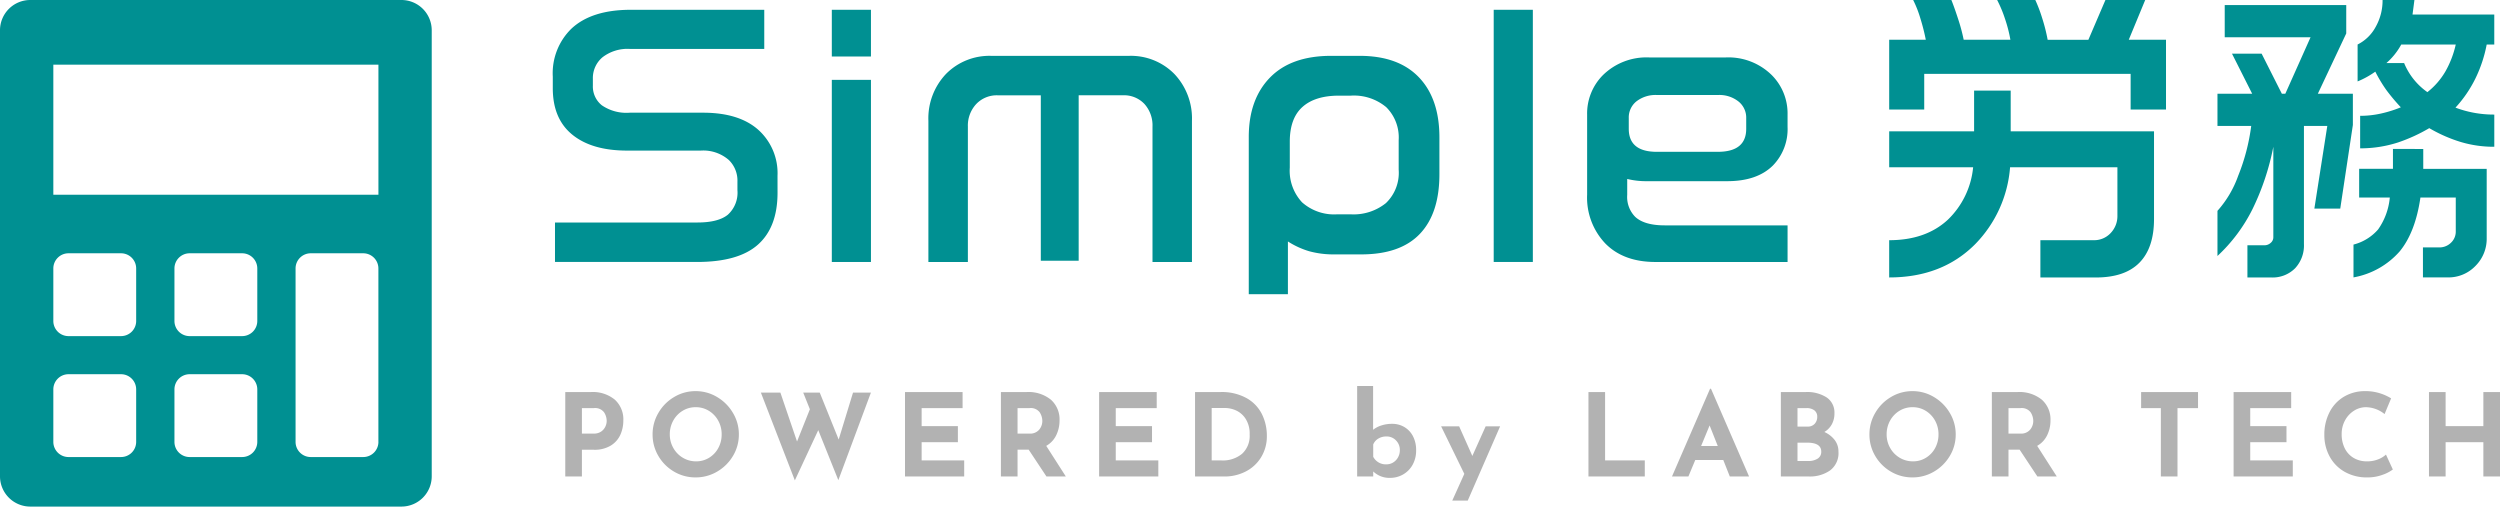 <svg xmlns="http://www.w3.org/2000/svg" width="435.798" height="88.306" viewBox="0 0 435.798 88.306">
  <g id="グループ_2501" data-name="グループ 2501" transform="translate(-8.616 -75)">
    <g id="グループ_1489" data-name="グループ 1489" transform="translate(104.977 75)">
      <path id="パス_787" data-name="パス 787" d="M173.4,421.531q0,6-3.411,9.042T159.306,433.6h-24.7v-6.878h24.815c2.421,0,4.186-.449,5.31-1.353a5.178,5.178,0,0,0,1.678-4.282V419.6a5.008,5.008,0,0,0-1.486-3.76,6.777,6.777,0,0,0-4.9-1.655H147.151q-6.107,0-9.519-2.77t-3.411-8.1v-2.031a10.849,10.849,0,0,1,3.246-8.349q3.514-3.294,10.344-3.292h23.274v6.823H147.7a7.14,7.14,0,0,0-4.814,1.454,4.725,4.725,0,0,0-1.678,3.751v1.2a4.193,4.193,0,0,0,1.564,3.42,7.576,7.576,0,0,0,4.869,1.289h12.77q6.272,0,9.629,2.98a10.151,10.151,0,0,1,3.356,7.992Z" transform="translate(-134.221 -387.935)" fill="#009092"/>
      <path id="パス_788" data-name="パス 788" d="M151.652,397.784h-6.823v-8.143h6.823Zm0,35.819h-6.823V401.856h6.823Z" transform="translate(-96.19 -387.935)" fill="#009092"/>
      <path id="パス_789" data-name="パス 789" d="M194.444,427.322h-6.878v-23.6a5.567,5.567,0,0,0-1.4-3.939,4.879,4.879,0,0,0-3.769-1.518h-7.7V427.1h-6.6V398.271h-7.483a4.922,4.922,0,0,0-3.8,1.545,5.514,5.514,0,0,0-1.431,3.911v23.6H148.5V402.691a11.236,11.236,0,0,1,3.054-8.129,10.625,10.625,0,0,1,8.006-3.168h23.824a10.625,10.625,0,0,1,8.006,3.168,11.236,11.236,0,0,1,3.054,8.129Z" transform="translate(-83.025 -381.654)" fill="#009092"/>
      <path id="パス_790" data-name="パス 790" d="M193.914,412.026q0,6.823-3.411,10.4T180.269,426h-4.622a15.979,15.979,0,0,1-4.429-.55,14.355,14.355,0,0,1-3.714-1.706v9.189h-6.823v-27.4q0-6.548,3.686-10.344t10.67-3.8h4.957q6.761,0,10.344,3.741t3.576,10.509Zm-7.1-.77v-5.172a7.44,7.44,0,0,0-2.173-5.75,8.791,8.791,0,0,0-6.19-2.008h-2.036q-4.182,0-6.383,1.981t-2.2,6.052v4.512a8.069,8.069,0,0,0,2.141,6.053,8.41,8.41,0,0,0,6.112,2.091h2.366a8.99,8.99,0,0,0,6.135-1.953A7.3,7.3,0,0,0,186.816,411.256Z" transform="translate(-39.358 -381.654)" fill="#009092"/>
      <path id="パス_791" data-name="パス 791" d="M176.816,433.6h-6.823V389.641h6.823Z" transform="translate(-5.973 -387.935)" fill="#009092"/>
      <path id="パス_792" data-name="パス 792" d="M208.484,403.558a9.077,9.077,0,0,1-2.536,6.713q-2.758,2.758-8,2.751H184.059a14.2,14.2,0,0,1-3.526-.385v2.769a4.937,4.937,0,0,0,1.385,3.824q1.6,1.5,5.2,1.495h21.367v6.383H185.466q-5.578,0-8.748-3.223a11.6,11.6,0,0,1-3.173-8.515V401.426a9.477,9.477,0,0,1,2.751-6.887,10.818,10.818,0,0,1,8.088-3.086H197.7a10.752,10.752,0,0,1,8.033,3.081,9.449,9.449,0,0,1,2.751,6.878Zm-7.208.33v-1.871a3.6,3.6,0,0,0-1.348-2.889A5.347,5.347,0,0,0,196.379,398H185.7a5.436,5.436,0,0,0-3.549,1.1,3.577,3.577,0,0,0-1.348,2.916v1.871q0,4.017,4.9,4.017h10.619Q201.276,407.9,201.276,403.888Z" transform="translate(6.761 -381.439)" fill="#009092"/>
      <path id="パス_793" data-name="パス 793" d="M195.868,389.269c.33.807.724,1.921,1.183,3.329a31.07,31.07,0,0,1,.963,3.6h8.143a24.137,24.137,0,0,0-.935-3.631,21.772,21.772,0,0,0-1.376-3.3H210.5a25.811,25.811,0,0,1,1.188,3.136,30.359,30.359,0,0,1,.963,3.8h7.1l2.971-6.933h6.933L226.79,396.2h6.493v12.16h-6.167v-6.218h-35.98v6.218h-6.107V396.2h6.382a36.287,36.287,0,0,0-.935-3.686,19.351,19.351,0,0,0-1.27-3.246Zm10.34,15.791v7.1h24.984v15.3q0,5.007-2.536,7.593t-7.588,2.586h-9.684V431.14h9.3a3.912,3.912,0,0,0,2.944-1.238,4.251,4.251,0,0,0,1.183-3.054V418.43H206.1a21.5,21.5,0,0,1-6.052,13.37q-5.777,5.832-15.021,5.832V431.14q6.382,0,10.234-3.576a14.615,14.615,0,0,0,4.4-9.134H185.029v-6.273h14.8v-7.1Z" transform="translate(47.933 -389.269)" fill="#009092"/>
      <path id="パス_794" data-name="パス 794" d="M219.958,390.149V395.1l-4.952,10.509h6.107v5.447l-2.2,14.581H214.4l2.256-14.416h-4.072V431.8a5.825,5.825,0,0,1-1.545,4.237,5.524,5.524,0,0,1-4.177,1.6h-4.131v-5.612h2.976a1.583,1.583,0,0,0,1.073-.413,1.251,1.251,0,0,0,.468-.963V414.854a43.69,43.69,0,0,1-3.631,10.867,28.461,28.461,0,0,1-6.107,8.171v-7.868a18.389,18.389,0,0,0,3.6-6.08,35.3,35.3,0,0,0,2.283-8.721h-5.883V405.61h6.052l-3.521-6.988h5.167l3.526,6.988h.605l4.4-9.849H198.775v-5.612Zm13.425,25.09v3.466h11.059v12.1a6.66,6.66,0,0,1-1.953,4.814,6.515,6.515,0,0,1-4.869,2.008h-4.292v-5.227h2.861a2.852,2.852,0,0,0,2.008-.8,2.65,2.65,0,0,0,.853-2.008v-5.887h-6.162q-.88,6.052-3.609,9.381a14,14,0,0,1-8.056,4.539v-5.722a8.432,8.432,0,0,0,4.292-2.641,11.433,11.433,0,0,0,2.036-5.557h-5.342v-5.007H228.1v-3.466Zm-1.541-25.97-.33,2.531h14.251v5.227h-1.321a23.479,23.479,0,0,1-1.962,5.915A21.523,21.523,0,0,1,239,408.031a18.54,18.54,0,0,0,3.136.88,19.024,19.024,0,0,0,3.631.33v5.612a20.031,20.031,0,0,1-5.915-.853,25.6,25.6,0,0,1-5.42-2.393,28.88,28.88,0,0,1-5.392,2.476,21.268,21.268,0,0,1-6.658,1.045v-5.667a16.578,16.578,0,0,0,3.686-.413,21.119,21.119,0,0,0,3.407-1.073A34.357,34.357,0,0,1,227,405.033a24.924,24.924,0,0,1-1.976-3.274,15.562,15.562,0,0,1-3.086,1.705v-6.437a7.26,7.26,0,0,0,3.141-3.054,9.347,9.347,0,0,0,1.211-4.7Zm-4.9,11h3.109a11.517,11.517,0,0,0,4.053,5.062,12.744,12.744,0,0,0,3.136-3.6,16.943,16.943,0,0,0,1.807-4.7h-9.5A11.754,11.754,0,0,1,226.946,400.273Z" transform="translate(92.676 -389.269)" fill="#009092"/>
    </g>
    <path id="パス_805" data-name="パス 805" d="M72.851.5H8.142A5.28,5.28,0,0,0,2.863,5.782V83.524a5.28,5.28,0,0,0,5.279,5.282h64.7a5.28,5.28,0,0,0,5.279-5.282V5.782A5.279,5.279,0,0,0,72.851.5ZM26.6,77.53a2.641,2.641,0,0,1-2.641,2.641H14.8A2.641,2.641,0,0,1,12.16,77.53V68.374A2.645,2.645,0,0,1,14.8,65.733H23.96A2.645,2.645,0,0,1,26.6,68.374l0,9.156Zm0-21.08a2.641,2.641,0,0,1-2.641,2.641H14.8A2.641,2.641,0,0,1,12.16,56.45V47.294A2.643,2.643,0,0,1,14.8,44.653H23.96A2.643,2.643,0,0,1,26.6,47.294l0,9.156ZM47.714,77.53a2.641,2.641,0,0,1-2.641,2.641H35.914a2.641,2.641,0,0,1-2.641-2.641V68.374a2.645,2.645,0,0,1,2.641-2.641h9.159a2.645,2.645,0,0,1,2.641,2.641V77.53Zm0-21.08a2.641,2.641,0,0,1-2.641,2.641H35.914a2.641,2.641,0,0,1-2.641-2.641V47.294a2.643,2.643,0,0,1,2.641-2.641h9.159a2.643,2.643,0,0,1,2.641,2.641V56.45ZM68.83,77.53a2.643,2.643,0,0,1-2.641,2.641H57.027a2.641,2.641,0,0,1-2.641-2.641V47.294a2.643,2.643,0,0,1,2.641-2.641h9.156a2.643,2.643,0,0,1,2.641,2.641V77.53h.006Zm0-43.085H12.16V11.776H68.83v22.67Z" transform="translate(5.753 74.5)" fill="#009092"/>
    <path id="パス_3590" data-name="パス 3590" d="M6.36-14.72a6.04,6.04,0,0,1,4.18,1.33,4.634,4.634,0,0,1,1.48,3.63,6.024,6.024,0,0,1-.51,2.47A4.3,4.3,0,0,1,9.85-5.4a5.4,5.4,0,0,1-2.97.74H4.8V0H1.9V-14.72Zm.5,7.24a2.167,2.167,0,0,0,1.32-.37,2.17,2.17,0,0,0,.72-.87,2.381,2.381,0,0,0,.22-.96,2.8,2.8,0,0,0-.46-1.51,1.943,1.943,0,0,0-1.78-.73H4.8v4.44Zm10.26.14a7.326,7.326,0,0,1,1.01-3.74,7.633,7.633,0,0,1,2.74-2.77,7.2,7.2,0,0,1,3.75-1.03,7.2,7.2,0,0,1,3.75,1.03,7.793,7.793,0,0,1,2.76,2.77,7.217,7.217,0,0,1,1.03,3.74,7.184,7.184,0,0,1-1.03,3.76A7.682,7.682,0,0,1,28.37-.85,7.309,7.309,0,0,1,24.62.16,7.292,7.292,0,0,1,20.86-.85a7.548,7.548,0,0,1-2.73-2.73A7.292,7.292,0,0,1,17.12-7.34Zm3,0a4.717,4.717,0,0,0,.61,2.36,4.592,4.592,0,0,0,1.66,1.71,4.442,4.442,0,0,0,2.33.63,4.216,4.216,0,0,0,2.26-.63,4.459,4.459,0,0,0,1.6-1.7,4.892,4.892,0,0,0,.58-2.37,4.858,4.858,0,0,0-.6-2.4,4.566,4.566,0,0,0-1.63-1.71,4.3,4.3,0,0,0-2.29-.63,4.3,4.3,0,0,0-2.29.63,4.566,4.566,0,0,0-1.63,1.71A4.858,4.858,0,0,0,20.12-7.34ZM49.5.64,46-8.08,41.92.68,36-14.62h3.4L42.3-6.1l2.24-5.62-1.16-2.9h2.88l3.3,8.18,2.5-8.18h3.12ZM71.16-14.72v2.8H64.02v3.14h6.32v2.8H64.02V-2.8h7.42V0H61.12V-14.72ZM85.78,0l-3.1-4.68H80.74V0h-2.9V-14.72H82.3a6.22,6.22,0,0,1,4.25,1.33,4.589,4.589,0,0,1,1.51,3.63,5.827,5.827,0,0,1-.57,2.55,4.23,4.23,0,0,1-1.75,1.87L89.16,0ZM80.74-7.48H82.8a2.05,2.05,0,0,0,1.72-.69,2.37,2.37,0,0,0,.54-1.49,2.827,2.827,0,0,0-.46-1.53,1.943,1.943,0,0,0-1.78-.73H80.74ZM105-14.72v2.8H97.86v3.14h6.32v2.8H97.86V-2.8h7.42V0H94.96V-14.72Zm6.68,0h4.4a8.919,8.919,0,0,1,4.64,1.09,6.6,6.6,0,0,1,2.65,2.82,8.466,8.466,0,0,1,.83,3.71,6.974,6.974,0,0,1-1,3.74,6.719,6.719,0,0,1-2.69,2.49A7.985,7.985,0,0,1,116.8,0h-5.12ZM116.3-2.8a5.232,5.232,0,0,0,3.58-1.16A4.209,4.209,0,0,0,121.2-7.3a4.79,4.79,0,0,0-.73-2.8,3.927,3.927,0,0,0-1.7-1.44,4.81,4.81,0,0,0-1.83-.4h-2.36V-2.8Zm29.76-6.38a4.1,4.1,0,0,1,2.09.55,3.952,3.952,0,0,1,1.51,1.59,5.161,5.161,0,0,1,.56,2.48,5.028,5.028,0,0,1-.62,2.53,4.37,4.37,0,0,1-1.66,1.68,4.5,4.5,0,0,1-2.26.59,4.06,4.06,0,0,1-2.94-1.12V0h-2.8V-15.78h2.78v7.64a4.462,4.462,0,0,1,1.42-.75A5.985,5.985,0,0,1,146.06-9.18Zm-1,7.06a2.185,2.185,0,0,0,1.15-.32,2.374,2.374,0,0,0,.85-.89,2.51,2.51,0,0,0,.32-1.25,2.331,2.331,0,0,0-.68-1.72,2.235,2.235,0,0,0-1.64-.68,2.7,2.7,0,0,0-1.44.38,2.106,2.106,0,0,0-.88,1.02v2.14A2.448,2.448,0,0,0,145.06-2.12Zm19.8-6.62L159.22,4.2h-2.7l2.1-4.66-4.04-8.28h3.14l2.3,5.16,2.32-5.16Zm18.3-5.98V-2.8h6.92V0h-9.82V-14.72Zm20.6,11.84h-4.88L197.68,0h-2.86l6.64-15.3h.16L208.26,0H204.9Zm-.96-2.44L201.38-8.9,199.9-5.32Zm18.58-2.44a4.651,4.651,0,0,1,1.81,1.41,3.268,3.268,0,0,1,.65,2.01,3.767,3.767,0,0,1-1.47,3.29A6.154,6.154,0,0,1,218.7,0h-4.9V-14.72h4.32a6.266,6.266,0,0,1,3.68.95,3.162,3.162,0,0,1,1.34,2.75,3.917,3.917,0,0,1-.46,1.93A3.5,3.5,0,0,1,221.38-7.76ZM216.7-8.7h1.76a1.581,1.581,0,0,0,1.24-.49,1.745,1.745,0,0,0,.44-1.21,1.347,1.347,0,0,0-.5-1.13,2.191,2.191,0,0,0-1.38-.39H216.7Zm1.86,6a2.98,2.98,0,0,0,1.65-.41,1.37,1.37,0,0,0,.63-1.23q0-1.56-2.48-1.56H216.7v3.2Zm10.68-4.64a7.326,7.326,0,0,1,1.01-3.74,7.633,7.633,0,0,1,2.74-2.77,7.2,7.2,0,0,1,3.75-1.03,7.2,7.2,0,0,1,3.75,1.03,7.793,7.793,0,0,1,2.76,2.77,7.217,7.217,0,0,1,1.03,3.74,7.184,7.184,0,0,1-1.03,3.76,7.682,7.682,0,0,1-2.76,2.73A7.309,7.309,0,0,1,236.74.16a7.292,7.292,0,0,1-3.76-1.01,7.548,7.548,0,0,1-2.73-2.73A7.293,7.293,0,0,1,229.24-7.34Zm3,0a4.717,4.717,0,0,0,.61,2.36,4.592,4.592,0,0,0,1.66,1.71,4.442,4.442,0,0,0,2.33.63,4.216,4.216,0,0,0,2.26-.63,4.459,4.459,0,0,0,1.6-1.7,4.892,4.892,0,0,0,.58-2.37,4.858,4.858,0,0,0-.6-2.4,4.566,4.566,0,0,0-1.63-1.71,4.3,4.3,0,0,0-2.29-.63,4.3,4.3,0,0,0-2.29.63,4.566,4.566,0,0,0-1.63,1.71A4.858,4.858,0,0,0,232.24-7.34ZM258.52,0l-3.1-4.68h-1.94V0h-2.9V-14.72h4.46a6.22,6.22,0,0,1,4.25,1.33,4.589,4.589,0,0,1,1.51,3.63,5.827,5.827,0,0,1-.57,2.55,4.23,4.23,0,0,1-1.75,1.87L261.9,0Zm-5.04-7.48h2.06a2.05,2.05,0,0,0,1.72-.69,2.37,2.37,0,0,0,.54-1.49,2.827,2.827,0,0,0-.46-1.53,1.943,1.943,0,0,0-1.78-.73h-2.08Zm33.04-7.24v2.8h-3.58V0h-2.9V-11.92H276.6v-2.8Zm16.24,0v2.8h-7.14v3.14h6.32v2.8h-6.32V-2.8h7.42V0H292.72V-14.72Zm17.72,13.5a6.522,6.522,0,0,1-1.78.92,7.481,7.481,0,0,1-2.66.46,7.746,7.746,0,0,1-4-1,6.766,6.766,0,0,1-2.6-2.69,7.768,7.768,0,0,1-.9-3.71,8.494,8.494,0,0,1,.9-3.96,6.642,6.642,0,0,1,2.52-2.71,7.139,7.139,0,0,1,3.74-.97,8.2,8.2,0,0,1,2.48.36,8.639,8.639,0,0,1,2,.9l-1.14,2.74a5.308,5.308,0,0,0-3.24-1.2,3.858,3.858,0,0,0-2.1.62,4.488,4.488,0,0,0-1.56,1.69,4.892,4.892,0,0,0-.58,2.37,5.457,5.457,0,0,0,.54,2.49,4.011,4.011,0,0,0,1.54,1.67,4.461,4.461,0,0,0,2.34.6,5.107,5.107,0,0,0,1.94-.35,4.266,4.266,0,0,0,1.36-.83ZM339.16,0h-2.9V-5.98h-6.58V0h-2.9V-14.72h2.9v5.94h6.58v-5.94h2.9Z" transform="translate(105.254 158.062)" fill="#b2b2b2"/>
  </g>
</svg>
